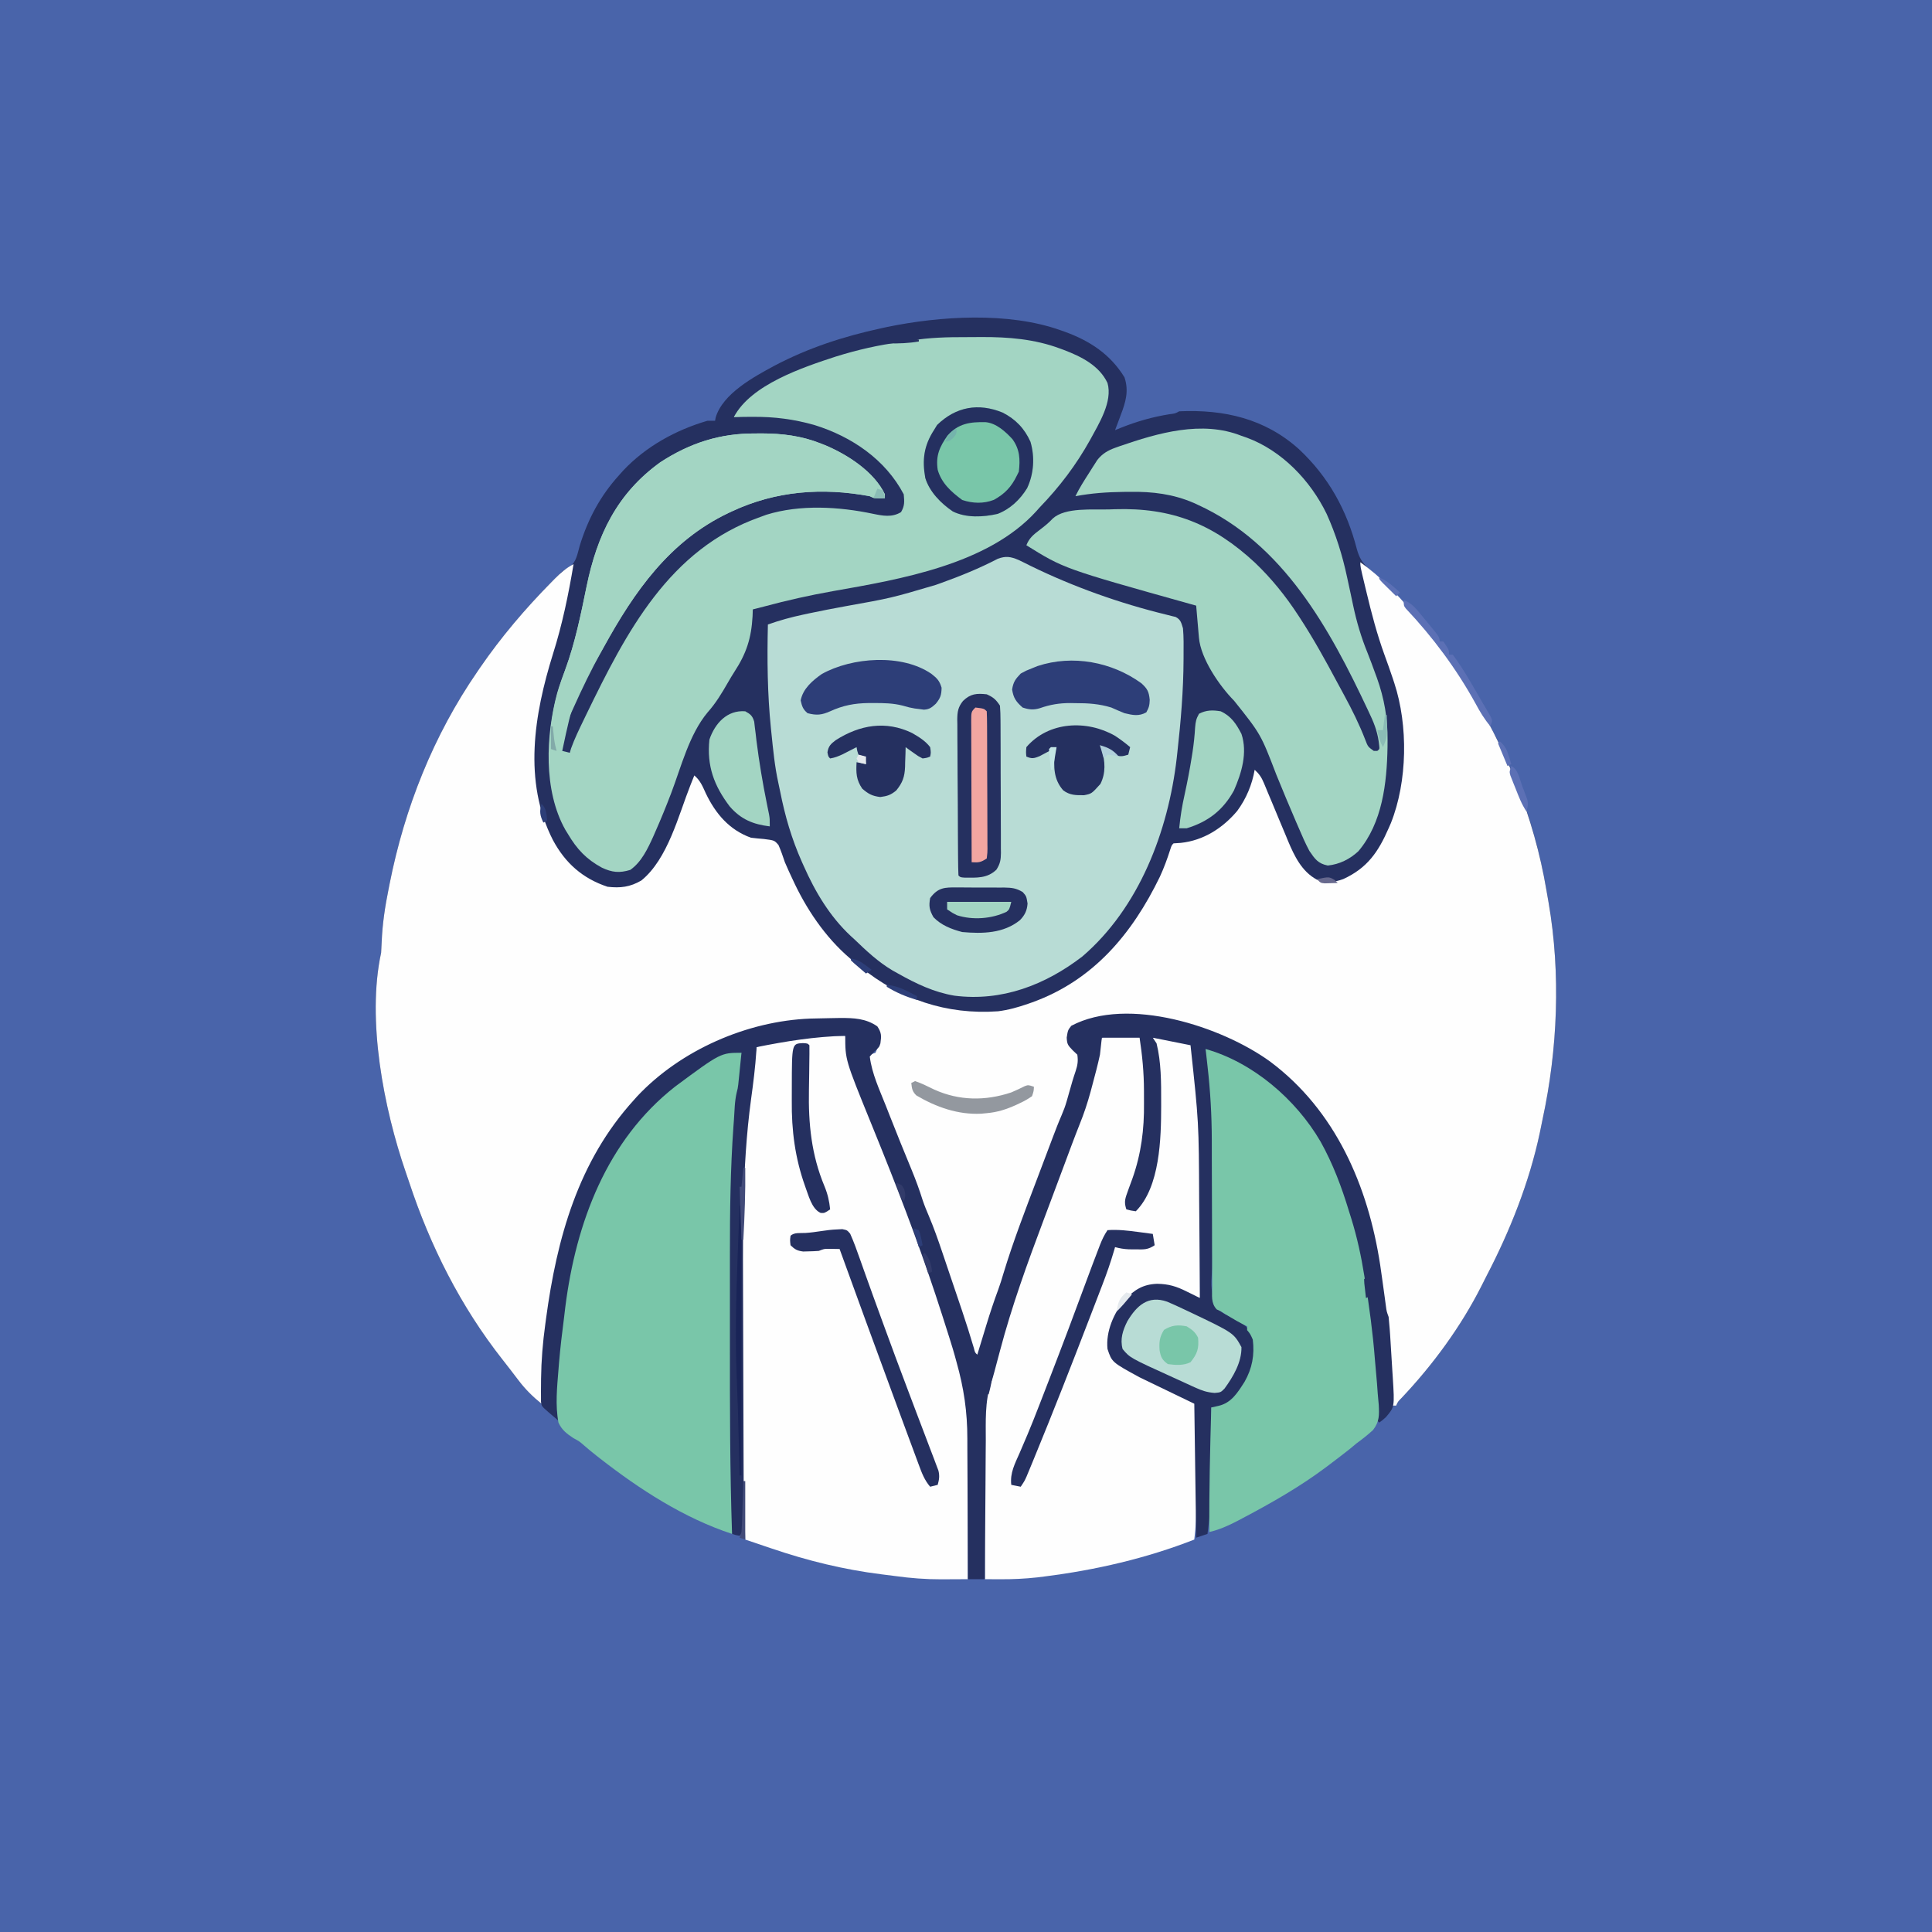 <svg version="1.1" xmlns="http://www.w3.org/2000/svg" width="1024" height="1024">
<rect width="100%" height="100%" fill="#808080" stroke="none"/>
<path d="M0 0 C337.92 0 675.84 0 1024 0 C1024 337.92 1024 675.84 1024 1024 C686.08 1024 348.16 1024 0 1024 C0 686.08 0 348.16 0 0 Z " fill="#4964AA" transform="translate(0,0)"/>
<path d="M0 0 C1.236 0.434 1.236 0.434 2.497 0.877 C15.701 5.715 26.49 12.751 34 25 C36.408 32.224 34.626 38.174 32 45 C31.714 45.775 31.428 46.549 31.133 47.348 C30.433 49.236 29.718 51.119 29 53 C29.969 52.602 30.939 52.203 31.938 51.793 C40.509 48.372 48.754 46 57.867 44.543 C60.893 44.173 60.893 44.173 63 43 C86.694 41.928 108.453 46.836 126.492 63.094 C142.188 77.796 151.845 95.366 157.176 116.109 C158.408 120.432 159.889 123.172 163.238 126.18 C163.887 126.771 164.536 127.363 165.204 127.973 C165.9 128.601 166.596 129.228 167.312 129.875 C179.393 141.005 190.15 152.861 200 166 C200.516 166.68 201.031 167.361 201.562 168.062 C209.433 178.489 216.413 189.196 222.705 200.644 C223.551 202.184 224.405 203.72 225.268 205.25 C241.174 233.493 252.281 264.944 257.648 296.915 C258.024 299.141 258.419 301.363 258.812 303.586 C265.273 340.978 263.587 381.241 255.604 418.194 C255.091 420.577 254.607 422.963 254.137 425.355 C248.582 451.602 238.332 477.382 225.974 501.118 C225.035 502.933 224.121 504.76 223.211 506.59 C212.293 528.205 197.417 548.458 180.793 566.031 C178.948 567.879 178.948 567.879 178 570 C177.34 570 176.68 570 176 570 C175.969 569.447 175.938 568.893 175.906 568.323 C175.578 562.481 175.234 556.639 174.883 550.798 C174.754 548.628 174.629 546.458 174.508 544.288 C173.866 532.842 173.062 521.675 170.716 510.443 C170.052 507.249 169.531 504.077 169.078 500.848 C163.236 459.64 148.604 417.127 114.463 390.942 C87.284 370.764 53.6 363.077 20 365 C14.324 365.86 9.294 367.011 5 371 C4.542 374.154 4.274 376.002 5 379 C5.846 379.784 6.691 380.567 7.562 381.375 C10 384 10 384 10.285 386.035 C9.854 392.51 7.643 398.386 5.352 404.41 C4.389 406.966 3.49 409.502 2.641 412.094 C0.606 418.258 -1.639 424.344 -3.875 430.438 C-4.109 431.077 -4.344 431.717 -4.585 432.376 C-8.54 443.164 -12.625 453.901 -16.75 464.625 C-20.309 473.882 -23.851 483.138 -27.125 492.5 C-27.384 493.239 -27.643 493.979 -27.909 494.741 C-29.491 499.337 -30.904 503.974 -32.286 508.634 C-33.242 511.803 -34.304 514.931 -35.375 518.062 C-37.563 524.497 -39.499 530.988 -41.3 537.541 C-42.784 542.784 -42.784 542.784 -45 545 C-47.369 538.871 -49.414 532.694 -51.211 526.375 C-53.874 517.181 -56.916 508.129 -60.029 499.079 C-60.937 496.438 -61.839 493.794 -62.74 491.15 C-67.316 477.767 -72.115 464.482 -77.438 451.375 C-81.217 441.984 -84.957 432.577 -88.682 423.164 C-89.343 421.494 -90.006 419.824 -90.669 418.155 C-92.804 412.779 -94.915 407.395 -97 402 C-97.406 400.957 -97.406 400.957 -97.819 399.893 C-98.565 397.962 -99.295 396.026 -100.02 394.086 C-100.429 393.001 -100.839 391.916 -101.261 390.798 C-102.006 387.978 -102.264 386.621 -101 384 C-100.01 383.67 -99.02 383.34 -98 383 C-95.829 378.441 -95.315 374.79 -97 370 C-103.847 364.813 -112.418 365.46 -120.562 365.625 C-121.919 365.643 -123.275 365.66 -124.631 365.677 C-163.715 366.301 -198.873 381.289 -226.329 409.24 C-239.458 423.071 -249.369 440.174 -256 458 C-256.273 458.728 -256.545 459.456 -256.826 460.206 C-264.777 481.753 -269.295 504.234 -272 527 C-272.146 528.173 -272.146 528.173 -272.296 529.37 C-273.929 542.549 -274.56 555.733 -275 569 C-279.729 565.195 -283.664 561.281 -287.312 556.438 C-288.012 555.526 -288.012 555.526 -288.726 554.595 C-289.688 553.342 -290.647 552.085 -291.604 550.827 C-292.913 549.114 -294.241 547.418 -295.578 545.727 C-317.8 517.533 -333.968 485.453 -345.186 451.443 C-345.763 449.71 -346.355 447.982 -346.955 446.256 C-358.595 412.453 -367.722 365.576 -360 330 C-359.891 328.128 -359.784 326.256 -359.71 324.382 C-359.325 314.713 -357.925 305.47 -356 296 C-355.83 295.136 -355.66 294.273 -355.484 293.383 C-347.51 253.169 -332.313 214.835 -309 181 C-308.551 180.342 -308.102 179.684 -307.64 179.006 C-296.436 162.689 -283.639 147.644 -269.75 133.562 C-269.159 132.958 -268.568 132.354 -267.959 131.732 C-263.453 127.217 -263.453 127.217 -260.281 125.695 C-256.506 122.89 -255.987 118.707 -254.75 114.312 C-250.412 100.212 -243.943 87.994 -234 77 C-233.276 76.183 -232.551 75.365 -231.805 74.523 C-219.754 61.677 -203.853 52.916 -187 48 C-185.68 48 -184.36 48 -183 48 C-182.838 47.138 -182.838 47.138 -182.672 46.258 C-178.909 33.612 -162.492 24.774 -151.602 18.875 C-133.526 9.358 -114.943 3.334 -95 -1 C-93.515 -1.324 -93.515 -1.324 -92 -1.655 C-63.699 -7.515 -27.565 -9.775 0 0 Z " fill="#253060" transform="translate(562,175)"/>
<path d="M0 0 C5.608 3.993 10.609 8.286 15.438 13.188 C16.092 13.848 16.747 14.509 17.421 15.19 C22.65 20.525 27.383 26.129 32 32 C33.024 33.238 34.052 34.474 35.082 35.707 C42.354 44.441 48.96 53.374 55 63 C55.37 63.585 55.741 64.171 56.123 64.774 C77.02 97.994 92.138 135.138 98.648 173.915 C99.024 176.141 99.419 178.363 99.812 180.586 C106.273 217.978 104.587 258.241 96.604 295.194 C96.091 297.577 95.607 299.963 95.137 302.355 C89.582 328.602 79.332 354.382 66.974 378.118 C66.035 379.933 65.121 381.76 64.211 383.59 C53.293 405.205 38.417 425.458 21.793 443.031 C19.948 444.879 19.948 444.879 19 447 C18.34 447 17.68 447 17 447 C16.969 446.447 16.938 445.893 16.906 445.323 C16.578 439.481 16.234 433.639 15.883 427.798 C15.754 425.628 15.629 423.458 15.508 421.288 C14.866 409.842 14.062 398.675 11.716 387.443 C11.052 384.249 10.531 381.077 10.078 377.848 C4.236 336.64 -10.396 294.127 -44.537 267.942 C-71.716 247.764 -105.4 240.077 -139 242 C-144.676 242.86 -149.706 244.011 -154 248 C-154.458 251.154 -154.726 253.002 -154 256 C-153.154 256.784 -152.309 257.567 -151.438 258.375 C-149 261 -149 261 -148.715 263.035 C-149.146 269.51 -151.357 275.386 -153.648 281.41 C-154.611 283.966 -155.51 286.502 -156.359 289.094 C-158.394 295.258 -160.639 301.344 -162.875 307.438 C-163.109 308.077 -163.344 308.717 -163.585 309.376 C-167.54 320.164 -171.625 330.901 -175.75 341.625 C-179.309 350.882 -182.851 360.138 -186.125 369.5 C-186.384 370.239 -186.643 370.979 -186.909 371.741 C-188.491 376.337 -189.904 380.974 -191.286 385.634 C-192.242 388.803 -193.304 391.931 -194.375 395.062 C-196.563 401.497 -198.499 407.988 -200.3 414.541 C-201.784 419.784 -201.784 419.784 -204 422 C-206.369 415.871 -208.414 409.694 -210.211 403.375 C-212.874 394.181 -215.916 385.129 -219.029 376.079 C-219.937 373.438 -220.839 370.794 -221.74 368.15 C-226.316 354.767 -231.115 341.482 -236.438 328.375 C-240.217 318.984 -243.957 309.577 -247.682 300.164 C-248.343 298.494 -249.006 296.824 -249.669 295.155 C-251.804 289.779 -253.915 284.395 -256 279 C-256.406 277.957 -256.406 277.957 -256.819 276.893 C-257.565 274.962 -258.295 273.026 -259.02 271.086 C-259.429 270.001 -259.839 268.916 -260.261 267.798 C-261.006 264.978 -261.264 263.621 -260 261 C-259.01 260.67 -258.02 260.34 -257 260 C-254.829 255.441 -254.315 251.79 -256 247 C-262.847 241.813 -271.418 242.46 -279.562 242.625 C-280.919 242.643 -282.275 242.66 -283.631 242.677 C-322.715 243.301 -357.873 258.289 -385.329 286.24 C-398.458 300.071 -408.369 317.174 -415 335 C-415.273 335.728 -415.545 336.456 -415.826 337.206 C-423.777 358.753 -428.295 381.234 -431 404 C-431.098 404.782 -431.195 405.564 -431.296 406.37 C-432.929 419.549 -433.56 432.733 -434 446 C-438.729 442.195 -442.664 438.281 -446.312 433.438 C-446.779 432.83 -447.246 432.222 -447.726 431.595 C-448.688 430.342 -449.647 429.085 -450.604 427.827 C-451.913 426.114 -453.241 424.418 -454.578 422.727 C-476.8 394.533 -492.968 362.453 -504.186 328.443 C-504.763 326.71 -505.355 324.982 -505.955 323.256 C-517.595 289.453 -526.722 242.576 -519 207 C-518.891 205.128 -518.784 203.256 -518.71 201.382 C-518.325 191.713 -516.925 182.47 -515 173 C-514.745 171.704 -514.745 171.704 -514.484 170.383 C-506.51 130.169 -491.313 91.835 -468 58 C-467.551 57.342 -467.102 56.684 -466.64 56.006 C-455.436 39.689 -442.639 24.644 -428.75 10.562 C-427.864 9.656 -427.864 9.656 -426.959 8.732 C-423.848 5.615 -420.942 3.067 -417 1 C-419.713 17.237 -422.966 32.976 -427.938 48.688 C-437.877 80.598 -443.84 116.136 -427.935 147.261 C-421.357 159.496 -412.23 167.59 -399 172 C-392.149 172.786 -387.045 172.156 -381.07 168.68 C-367.003 157.267 -361.419 134.15 -355 118 C-354.334 116.333 -353.667 114.666 -353 113 C-349.823 115.654 -348.567 118.839 -346.875 122.562 C-341.709 133.283 -334.485 141.855 -323 146 C-320.714 146.28 -318.421 146.509 -316.125 146.688 C-310.513 147.401 -310.513 147.401 -308.383 149.891 C-307.056 152.874 -306.049 155.908 -305 159 C-303.682 162.12 -302.258 165.187 -300.812 168.25 C-300.427 169.069 -300.042 169.887 -299.645 170.73 C-292.17 186.259 -281.573 201.251 -268 212 C-267.056 212.78 -266.113 213.56 -265.141 214.363 C-243.892 231.622 -219.37 239.949 -192 238 C-186.478 237.305 -181.25 235.838 -176 234 C-175.295 233.753 -174.59 233.507 -173.864 233.252 C-141.439 221.549 -120.877 196.859 -106.233 166.674 C-104.078 161.999 -102.331 157.253 -100.77 152.352 C-100 150 -100 150 -99 149 C-97.742 148.918 -96.484 148.835 -95.188 148.75 C-83.147 147.487 -72.921 140.936 -65.25 131.812 C-60.503 125.376 -57.351 117.878 -56 110 C-53.6 112.166 -52.336 114.075 -51.102 117.053 C-50.762 117.865 -50.421 118.676 -50.07 119.513 C-49.53 120.825 -49.53 120.825 -48.98 122.164 C-48.197 124.027 -47.414 125.891 -46.631 127.754 C-45.41 130.682 -44.193 133.611 -42.978 136.542 C-41.799 139.377 -40.609 142.208 -39.418 145.039 C-38.888 146.333 -38.888 146.333 -38.347 147.654 C-34.961 155.684 -31.067 163.884 -23.121 168.18 C-18.045 170.143 -14.122 169.771 -9.043 167.926 C3.767 162.044 9.533 153.51 15 141 C15.402 140.081 15.804 139.162 16.219 138.215 C24.985 116.201 25.429 86.512 18 64 C17.732 63.186 17.464 62.373 17.188 61.535 C15.781 57.336 14.314 53.166 12.781 49.012 C8.844 38.139 5.919 27.055 3.25 15.812 C2.931 14.491 2.612 13.17 2.293 11.85 C0 2.276 0 2.276 0 0 Z " fill="#FEFEFE" transform="translate(721,298)"/>
<path d="M0 0 C2.16 1.015 4.288 2.084 6.418 3.161 C29.079 14.243 53.65 22.983 78.184 28.958 C79.086 29.19 79.989 29.422 80.918 29.661 C81.697 29.845 82.475 30.03 83.278 30.219 C86.027 31.679 86.236 33.294 87.168 36.223 C87.605 40.939 87.505 45.677 87.481 50.411 C87.479 51.456 87.479 51.456 87.477 52.522 C87.423 69.18 86.027 85.68 84.168 102.223 C84.061 103.191 83.955 104.158 83.844 105.155 C79.339 143.834 63.954 184.298 33.86 210.153 C14.166 225.302 -8.907 234.168 -33.987 230.947 C-44.824 229.132 -54.33 224.58 -63.832 219.223 C-64.831 218.667 -65.83 218.11 -66.859 217.536 C-74.406 213.032 -80.543 207.291 -86.832 201.223 C-87.895 200.255 -87.895 200.255 -88.98 199.266 C-100.035 188.911 -107.751 175.958 -113.832 162.223 C-114.344 161.085 -114.344 161.085 -114.867 159.923 C-120.245 147.815 -123.774 135.706 -126.335 122.717 C-126.649 121.141 -126.979 119.567 -127.332 117.999 C-129.223 109.383 -130.059 100.612 -130.957 91.848 C-131.046 90.984 -131.136 90.12 -131.229 89.23 C-133.095 70.874 -133.27 52.654 -132.832 34.223 C-126.651 32.03 -120.494 30.334 -114.082 28.973 C-113.123 28.766 -112.164 28.558 -111.176 28.344 C-104.737 26.976 -98.28 25.737 -91.804 24.555 C-67.491 20.206 -67.491 20.206 -43.832 13.223 C-42.972 12.918 -42.113 12.612 -41.228 12.298 C-30.831 8.561 -20.767 4.474 -10.961 -0.624 C-6.708 -2.19 -4.139 -1.755 0 0 Z " fill="#B8DCD5" transform="translate(539.832,296.777)"/>
<path d="M0 0 C2.731 0.003 5.462 -0.02 8.193 -0.046 C22.391 -0.098 36.392 1.039 49.808 6.066 C50.506 6.322 51.204 6.578 51.923 6.842 C61.039 10.332 70.598 15.071 74.933 24.316 C77.759 34.197 70.34 45.914 65.75 54.414 C58.282 67.817 49.563 79.295 38.933 90.316 C38.046 91.315 38.046 91.315 37.14 92.335 C11.426 120.561 -34.932 128.348 -70.576 134.629 C-82.842 136.796 -94.898 139.515 -106.933 142.747 C-108.973 143.291 -111.017 143.809 -113.067 144.316 C-113.107 145.502 -113.147 146.688 -113.188 147.909 C-113.84 159.586 -116.446 167.644 -122.824 177.385 C-124.072 179.323 -125.234 181.292 -126.379 183.292 C-129.6 188.892 -132.741 194.109 -137.067 198.941 C-146.783 210.654 -150.994 227.669 -156.327 241.692 C-158.995 248.663 -161.785 255.557 -164.817 262.378 C-165.327 263.545 -165.327 263.545 -165.848 264.736 C-168.787 271.219 -172.084 278.221 -178.004 282.378 C-183.773 284.144 -187.661 283.73 -193.067 281.191 C-201.319 276.714 -206.318 271.376 -211.067 263.316 C-211.51 262.6 -211.954 261.885 -212.41 261.148 C-224.172 240.315 -222.767 210.868 -216.713 188.493 C-215.487 184.361 -214.013 180.327 -212.492 176.296 C-207.25 162.08 -204.182 146.939 -201.156 132.121 C-195.595 105.054 -185.103 82.89 -162.067 66.316 C-146.437 56.129 -130.417 50.941 -111.754 51.066 C-110.608 51.058 -109.461 51.05 -108.28 51.042 C-97.465 51.067 -87.284 52.318 -77.192 56.316 C-76.431 56.615 -75.67 56.915 -74.885 57.224 C-62.979 62.174 -48.711 71.321 -43.067 83.316 C-43.067 83.976 -43.067 84.636 -43.067 85.316 C-48.817 85.441 -48.817 85.441 -51.067 84.316 C-76.197 79.599 -100.864 81.482 -124.067 92.316 C-124.686 92.604 -125.306 92.893 -125.945 93.19 C-157.187 108.071 -175.868 134.854 -192.067 164.316 C-192.504 165.103 -192.941 165.891 -193.391 166.702 C-208.193 191.725 -208.193 191.725 -214.067 219.316 C-212.747 219.646 -211.427 219.976 -210.067 220.316 C-209.845 219.556 -209.623 218.797 -209.395 218.015 C-207.551 212.879 -205.19 208.038 -202.817 203.128 C-202.29 202.038 -201.764 200.947 -201.221 199.823 C-180.186 156.529 -157.465 112.315 -109.067 95.316 C-107.994 94.923 -106.922 94.529 -105.817 94.124 C-88.02 88.62 -67.43 89.829 -49.379 93.632 C-44.124 94.717 -39.285 95.668 -34.504 92.753 C-32.511 89.373 -32.71 87.207 -33.067 83.316 C-42.765 64.842 -60.642 52.753 -80.209 46.647 C-91.21 43.493 -101.666 42.151 -113.067 42.253 C-114.032 42.258 -114.998 42.262 -115.992 42.267 C-118.351 42.279 -120.709 42.295 -123.067 42.316 C-114.124 25.152 -86.373 15.946 -69.043 10.292 C-57.677 6.763 -46.347 4.107 -34.535 2.648 C-32.729 2.405 -30.928 2.119 -29.131 1.81 C-19.398 0.201 -9.848 -0.024 0 0 Z " fill="#A3D5C3" transform="translate(512.067,178.684)"/>
<path d="M0 0 C0.173 0.986 0.345 1.972 0.523 2.988 C4.754 25.178 14.368 46.007 22.78 66.866 C30.26 85.43 37.228 104.167 44 123 C44.401 124.115 44.802 125.229 45.215 126.377 C46.192 129.103 47.162 131.832 48.125 134.562 C48.372 135.262 48.619 135.962 48.873 136.683 C52.763 147.894 55.981 159.311 59.125 170.75 C59.472 171.999 59.819 173.248 60.176 174.535 C60.512 175.756 60.849 176.977 61.195 178.234 C61.495 179.319 61.794 180.405 62.102 181.522 C62.547 183.244 62.547 183.244 63 185 C63.171 185.65 63.341 186.3 63.517 186.969 C64.896 192.606 65.276 197.862 65.227 203.651 C65.227 204.569 65.228 205.487 65.228 206.433 C65.227 209.436 65.211 212.439 65.195 215.441 C65.192 217.536 65.189 219.631 65.187 221.725 C65.179 227.215 65.16 232.704 65.137 238.193 C65.117 243.804 65.108 249.415 65.098 255.025 C65.076 266.017 65.042 277.008 65 288 C61.357 288.024 57.714 288.038 54.07 288.051 C53.05 288.058 52.029 288.064 50.978 288.071 C42.633 288.093 34.534 287.464 26.276 286.312 C23.898 285.986 21.516 285.697 19.133 285.41 C-0.753 282.922 -19.9 278.233 -38.848 271.785 C-40.231 271.319 -41.615 270.852 -42.998 270.387 C-46.334 269.263 -49.668 268.133 -53 267 C-59.674 78.182 -59.674 78.182 -47 6 C-41.095 3.872 -35.327 2.278 -29.125 1.312 C-27.921 1.121 -27.921 1.121 -26.692 0.927 C-17.8 -0.36 -8.961 -0.271 0 0 Z " fill="#FEFEFE" transform="translate(448,549)"/>
<path d="M0 0 C0.801 -0.001 1.602 -0.003 2.428 -0.004 C3.265 -0 4.102 0.004 4.965 0.008 C5.806 0.004 6.647 0 7.514 -0.004 C13.776 0.006 13.776 0.006 14.902 1.133 C16.911 11.812 17.307 22.485 17.277 33.32 C17.277 34.085 17.276 34.85 17.276 35.637 C17.221 52.301 14.923 67.206 8.746 82.758 C6.882 87.408 6.882 87.408 7.902 92.133 C10.316 92.071 10.316 92.071 12.902 91.133 C23.703 75.502 24.364 53.254 24.34 35.008 C24.34 34.218 24.34 33.428 24.341 32.614 C24.309 22.086 24.263 11.215 20.902 1.133 C39.757 2.987 39.757 2.987 41.902 5.133 C42.19 6.89 42.418 8.657 42.621 10.426 C42.749 11.532 42.876 12.639 43.008 13.779 C43.138 14.948 43.268 16.116 43.402 17.32 C43.533 18.439 43.663 19.557 43.797 20.709 C44.192 24.183 44.574 27.652 44.902 31.133 C44.989 32.052 45.077 32.971 45.166 33.919 C46.092 44.965 46.029 55.985 46 67.062 C45.998 69.15 45.997 71.237 45.996 73.325 C45.992 78.773 45.982 84.221 45.971 89.669 C45.961 95.247 45.956 100.825 45.951 106.402 C45.941 117.313 45.923 128.223 45.902 139.133 C42.365 137.983 39.165 136.784 35.902 135.008 C29.284 132.04 21.256 131.534 14.402 134.051 C5.7 139.144 1.061 147.794 -1.723 157.258 C-2.867 162.98 -2.254 167.235 0.902 172.133 C4.533 175.374 8.318 177.516 12.672 179.664 C13.312 179.982 13.952 180.3 14.611 180.627 C16.643 181.635 18.679 182.634 20.715 183.633 C22.07 184.303 23.425 184.973 24.779 185.645 C27.291 186.888 29.805 188.128 32.32 189.365 C36.188 191.274 40.046 193.201 43.902 195.133 C43.926 203.044 43.943 210.955 43.954 218.866 C43.959 222.54 43.966 226.215 43.978 229.889 C43.989 233.442 43.995 236.996 43.997 240.549 C44 242.548 44.008 244.548 44.016 246.547 C44.016 253.475 43.785 260.258 42.902 267.133 C17.513 277.077 -9.437 283.301 -36.473 286.695 C-38.321 286.93 -38.321 286.93 -40.207 287.169 C-46.845 287.916 -53.381 288.209 -60.053 288.168 C-60.831 288.165 -61.609 288.163 -62.411 288.16 C-64.306 288.154 -66.202 288.144 -68.098 288.133 C-68.238 276.161 -68.344 264.189 -68.409 252.217 C-68.44 246.655 -68.482 241.093 -68.55 235.532 C-69.117 188.465 -69.117 188.465 -62.098 169.133 C-61.625 167.689 -61.158 166.244 -60.698 164.796 C-59.925 162.403 -59.123 160.019 -58.293 157.645 C-57.265 154.624 -56.347 151.596 -55.48 148.526 C-49.175 126.204 -40.839 104.472 -32.52 82.841 C-31.035 78.97 -29.564 75.093 -28.098 71.215 C-27.727 70.234 -27.727 70.234 -27.349 69.234 C-26.166 66.106 -24.983 62.977 -23.801 59.848 C-21.883 54.783 -19.947 49.732 -17.906 44.715 C-12.798 32.024 -9.696 18.097 -6.973 4.695 C-6.54 2.932 -6.54 2.932 -6.098 1.133 C-3.819 -0.007 -2.53 0.004 0 0 Z " fill="#FEFEFE" transform="translate(590.098,548.867)"/>
<path d="M0 0 C34.644 25.862 51.942 65.865 58.345 107.81 C58.511 108.969 58.676 110.128 58.846 111.322 C59.118 113.221 59.118 113.221 59.396 115.157 C59.757 117.721 60.112 120.285 60.462 122.851 C60.623 124.032 60.785 125.214 60.951 126.432 C61.166 128.034 61.166 128.034 61.385 129.669 C61.759 132.447 61.759 132.447 62.818 135.357 C63.037 137.343 63.208 139.334 63.354 141.326 C63.441 142.529 63.529 143.731 63.619 144.97 C64.054 151.431 64.446 157.893 64.818 164.357 C64.919 165.89 64.919 165.89 65.021 167.454 C65.993 183.087 65.993 183.087 61.318 188.545 C59.35 190.275 59.35 190.275 57.818 191.357 C55.223 188.762 55.555 187.671 55.51 184.057 C55.487 182.95 55.464 181.843 55.441 180.703 C55.421 179.496 55.401 178.289 55.381 177.045 C54.456 143.391 50.923 107.367 39.818 75.357 C39.517 74.481 39.215 73.605 38.904 72.702 C27.475 40.033 9.037 14.403 -22.626 -0.994 C-23.882 -1.595 -25.138 -2.194 -26.396 -2.79 C-29.009 -4.038 -31.595 -5.339 -34.182 -6.643 C-34.05 -6.103 -33.919 -5.564 -33.784 -5.008 C-29.941 11.408 -29.945 28.194 -30.182 44.964 C-30.256 50.806 -30.265 56.649 -30.285 62.492 C-30.315 69.869 -30.364 77.244 -30.48 84.619 C-30.573 90.642 -30.602 96.662 -30.589 102.685 C-30.596 104.964 -30.626 107.244 -30.68 109.523 C-31.496 120.791 -31.496 120.791 -27.918 131.035 C-25.274 133.35 -22.72 134.574 -19.464 135.936 C-14.312 138.167 -10.329 142.159 -8.182 147.357 C-6.67 157.159 -9.754 166.186 -15.154 174.334 C-21.006 181.925 -21.006 181.925 -25.182 183.357 C-27.181 183.387 -29.182 183.389 -31.182 183.357 C-31.174 185.026 -31.174 185.026 -31.166 186.728 C-31.147 190.953 -31.136 195.178 -31.127 199.404 C-31.122 201.214 -31.115 203.024 -31.106 204.834 C-31.061 214.463 -31.125 224.064 -31.623 233.682 C-31.662 234.439 -31.701 235.196 -31.741 235.976 C-32.02 240.805 -32.537 245.564 -33.182 250.357 C-35.162 251.017 -37.142 251.677 -39.182 252.357 C-39.512 228.927 -39.842 205.497 -40.182 181.357 C-54.537 174.427 -54.537 174.427 -69.182 167.357 C-83.848 159.357 -83.848 159.357 -86.182 152.357 C-87.146 143.096 -82.899 133.535 -77.182 126.357 C-71.902 121.019 -67.53 118.069 -59.869 117.795 C-53.785 117.885 -49.601 119.163 -44.201 121.893 C-43.18 122.39 -43.18 122.39 -42.138 122.897 C-40.48 123.705 -38.83 124.53 -37.182 125.357 C-37.267 113.55 -37.362 101.743 -37.469 89.936 C-37.519 84.451 -37.565 78.965 -37.604 73.48 C-37.775 32.277 -37.775 32.277 -42.182 -8.643 C-48.782 -9.963 -55.382 -11.283 -62.182 -12.643 C-61.522 -11.653 -60.862 -10.663 -60.182 -9.643 C-57.7 0.437 -57.741 10.915 -57.744 21.232 C-57.743 22.044 -57.742 22.855 -57.741 23.69 C-57.773 40.575 -58.305 66.48 -71.182 79.357 C-73.807 78.982 -73.807 78.982 -76.182 78.357 C-77.307 75.03 -77.06 73.205 -75.854 69.936 C-75.548 69.073 -75.243 68.211 -74.928 67.322 C-74.281 65.559 -73.632 63.796 -72.982 62.033 C-68.307 48.821 -66.688 35.954 -66.845 22.021 C-66.869 19.792 -66.866 17.565 -66.859 15.336 C-66.879 5.833 -67.744 -3.246 -69.182 -12.643 C-75.782 -12.643 -82.382 -12.643 -89.182 -12.643 C-89.512 -9.673 -89.842 -6.703 -90.182 -3.643 C-91.333 1.737 -92.757 7.045 -94.182 12.357 C-94.682 14.235 -94.682 14.235 -95.193 16.15 C-96.809 22.007 -98.646 27.601 -100.932 33.224 C-103.781 40.367 -106.426 47.592 -109.119 54.795 C-109.446 55.669 -109.773 56.542 -110.11 57.442 C-111.805 61.975 -113.5 66.507 -115.193 71.041 C-116.76 75.233 -118.333 79.424 -119.907 83.613 C-128.545 106.604 -136.918 129.586 -143.182 153.357 C-143.543 154.709 -143.905 156.061 -144.268 157.412 C-144.912 159.819 -145.553 162.226 -146.189 164.635 C-146.703 166.561 -147.23 168.488 -147.917 170.359 C-151.274 180.349 -150.662 190.804 -150.693 201.213 C-150.71 203.327 -150.728 205.441 -150.748 207.555 C-150.795 213.087 -150.825 218.619 -150.851 224.151 C-150.881 229.809 -150.928 235.467 -150.973 241.125 C-151.058 252.202 -151.126 263.28 -151.182 274.357 C-154.152 274.357 -157.122 274.357 -160.182 274.357 C-160.183 273.226 -160.184 272.095 -160.186 270.93 C-160.203 260.179 -160.246 249.428 -160.314 238.677 C-160.348 233.152 -160.373 227.628 -160.377 222.103 C-160.382 216.753 -160.41 211.404 -160.455 206.055 C-160.468 204.032 -160.472 202.009 -160.468 199.986 C-160.443 185.776 -162.318 173.03 -166.182 159.357 C-166.634 157.699 -166.634 157.699 -167.095 156.007 C-167.767 153.586 -168.491 151.191 -169.244 148.795 C-169.531 147.872 -169.818 146.949 -170.114 145.997 C-171.123 142.78 -172.151 139.568 -173.182 136.357 C-173.38 135.736 -173.578 135.114 -173.783 134.474 C-183.184 105.009 -194.025 76.132 -205.549 47.436 C-205.907 46.543 -206.266 45.65 -206.635 44.73 C-208.339 40.491 -210.051 36.256 -211.778 32.026 C-225.182 -0.944 -225.182 -0.944 -225.182 -13.643 C-241.185 -13.269 -256.512 -10.791 -272.182 -7.643 C-272.219 -6.971 -272.256 -6.299 -272.295 -5.607 C-272.856 2.912 -273.908 11.326 -275.077 19.781 C-280.18 57.238 -279.371 95.725 -279.307 133.467 C-279.305 134.734 -279.305 134.734 -279.303 136.027 C-279.282 148.167 -279.24 160.306 -279.192 172.445 C-279.144 184.852 -279.098 197.258 -279.075 209.665 C-279.065 214.614 -279.045 219.563 -279.018 224.511 C-279.003 227.55 -278.996 230.588 -278.992 233.627 C-278.988 235.035 -278.981 236.444 -278.97 237.853 C-278.956 239.767 -278.955 241.681 -278.955 243.596 C-278.95 244.667 -278.946 245.738 -278.941 246.841 C-279.182 249.357 -279.182 249.357 -281.182 251.357 C-283.307 250.982 -283.307 250.982 -285.182 250.357 C-286.034 242.128 -286.473 233.921 -286.736 225.653 C-286.778 224.349 -286.82 223.045 -286.863 221.701 C-287.291 207.717 -287.329 193.732 -287.316 179.742 C-287.313 176.096 -287.316 172.449 -287.317 168.802 C-287.319 162.692 -287.317 156.582 -287.312 150.472 C-287.307 143.492 -287.308 136.512 -287.314 129.532 C-287.318 123.443 -287.319 117.355 -287.316 111.266 C-287.315 107.671 -287.315 104.077 -287.318 100.482 C-287.337 77.61 -286.976 54.74 -285.307 31.92 C-285.224 30.776 -285.142 29.632 -285.057 28.453 C-283.201 4.416 -283.201 4.416 -280.182 -4.643 C-308.43 7.968 -330.878 23.558 -347.182 50.357 C-347.548 50.955 -347.915 51.552 -348.293 52.167 C-366.562 82.498 -371.077 118.882 -375.182 153.357 C-375.287 154.239 -375.392 155.121 -375.501 156.03 C-376.286 163.164 -376.51 170.312 -376.744 177.482 C-376.787 178.725 -376.831 179.968 -376.875 181.248 C-376.98 184.284 -377.082 187.321 -377.182 190.357 C-378.308 189.4 -379.432 188.442 -380.557 187.482 C-381.183 186.949 -381.81 186.415 -382.455 185.865 C-386.147 182.641 -386.147 182.641 -386.44 180.229 C-386.443 179.355 -386.445 178.481 -386.447 177.58 C-386.451 176.602 -386.456 175.624 -386.46 174.616 C-386.451 173.561 -386.441 172.506 -386.432 171.42 C-386.425 170.332 -386.418 169.244 -386.411 168.123 C-386.289 158.423 -385.509 148.959 -384.182 139.357 C-383.988 137.9 -383.988 137.9 -383.791 136.414 C-378.033 93.626 -366.752 52.87 -337.182 20.357 C-336.313 19.383 -336.313 19.383 -335.428 18.389 C-312.321 -6.166 -277.141 -21.494 -243.717 -22.775 C-240.401 -22.876 -237.088 -22.949 -233.771 -22.991 C-231.79 -23.017 -229.808 -23.057 -227.826 -23.097 C-220.658 -23.109 -214.231 -22.871 -208.182 -18.643 C-205.915 -15.242 -205.987 -13.583 -206.549 -9.615 C-207.182 -7.643 -207.182 -7.643 -209.869 -5.205 C-210.632 -4.359 -211.395 -3.514 -212.182 -2.643 C-211.049 6.477 -206.982 15.052 -203.619 23.545 C-202.984 25.163 -202.35 26.782 -201.715 28.4 C-197.891 38.138 -193.971 47.833 -189.962 57.496 C-187.786 62.77 -185.843 68.064 -184.141 73.513 C-183.171 76.389 -182.041 79.137 -180.84 81.924 C-178.248 88.087 -176.027 94.331 -173.896 100.666 C-173.322 102.359 -173.322 102.359 -172.736 104.086 C-171.933 106.454 -171.133 108.823 -170.334 111.193 C-169.123 114.784 -167.906 118.372 -166.688 121.961 C-165.903 124.279 -165.118 126.598 -164.334 128.916 C-163.977 129.971 -163.619 131.025 -163.251 132.112 C-161.047 138.658 -158.978 145.233 -157.008 151.853 C-156.419 154.27 -156.419 154.27 -155.182 155.357 C-154.96 154.627 -154.739 153.897 -154.511 153.145 C-153.487 149.778 -152.46 146.411 -151.432 143.045 C-150.91 141.323 -150.91 141.323 -150.377 139.566 C-148.43 133.204 -146.349 126.93 -144.035 120.692 C-143.038 117.963 -142.182 115.209 -141.369 112.42 C-136.154 95.206 -129.64 78.401 -123.273 61.589 C-121.917 58.006 -120.565 54.421 -119.213 50.836 C-118.343 48.534 -117.474 46.233 -116.604 43.932 C-116.203 42.871 -115.803 41.811 -115.391 40.718 C-113.823 36.58 -112.254 32.454 -110.488 28.396 C-109.451 25.984 -108.58 23.684 -107.865 21.166 C-107.658 20.449 -107.451 19.731 -107.238 18.992 C-107.034 18.267 -106.83 17.542 -106.619 16.795 C-106.202 15.335 -105.784 13.875 -105.365 12.416 C-105.068 11.379 -105.068 11.379 -104.765 10.322 C-104.237 8.542 -103.65 6.78 -103.057 5.021 C-102.013 1.843 -101.687 -0.32 -102.182 -3.643 C-103.007 -4.426 -103.832 -5.21 -104.682 -6.018 C-107.265 -8.73 -107.612 -9.198 -107.807 -12.705 C-107.182 -16.643 -107.182 -16.643 -105.369 -18.955 C-75.373 -34.835 -25.566 -18.562 0 0 Z " fill="#253060" transform="translate(673.182,562.643)"/>
<path d="M0 0 C0.955 0.329 1.91 0.657 2.895 0.996 C21.464 7.885 36.584 23.711 45.15 41.372 C50.055 52.261 53.52 63.327 56 75 C56.634 77.94 57.269 80.88 57.906 83.819 C58.331 85.797 58.75 87.776 59.163 89.757 C61.009 98.495 63.45 106.783 66.828 115.047 C68.309 118.778 69.701 122.536 71.062 126.312 C71.43 127.306 71.43 127.306 71.806 128.321 C75.7 139.228 77.541 149.797 77.438 161.375 C77.426 163.186 77.426 163.186 77.415 165.034 C77.073 184.019 74.713 205.09 61.98 220.156 C57.451 224.373 51.943 227.122 45.75 227.75 C40.558 226.712 38.914 224.278 36 220 C33.889 216.056 32.127 211.989 30.375 207.875 C29.864 206.702 29.352 205.528 28.825 204.319 C25.276 196.152 21.891 187.917 18.515 179.677 C10.253 158.137 10.253 158.137 -3.906 140.406 C-11.641 132.57 -21.575 118.132 -22.535 106.992 C-22.622 106.006 -22.709 105.02 -22.799 104.004 C-22.886 102.971 -22.973 101.939 -23.062 100.875 C-23.153 99.835 -23.244 98.794 -23.338 97.723 C-23.562 95.149 -23.783 92.575 -24 90 C-25.402 89.608 -25.402 89.608 -26.832 89.209 C-94.124 70.373 -94.124 70.373 -114 58 C-112.498 54.218 -110.332 52.436 -107.125 50 C-104.555 48.036 -102.194 46.212 -100.008 43.824 C-93.34 37.766 -78.728 39.292 -70 39 C-69.037 38.966 -68.075 38.932 -67.083 38.897 C-36.874 37.971 -14.977 46.69 7.203 67.272 C15.897 75.574 23.441 84.933 30 95 C30.354 95.539 30.707 96.077 31.071 96.632 C38.191 107.54 44.45 118.881 50.588 130.364 C51.887 132.789 53.199 135.206 54.516 137.621 C58.665 145.284 62.478 152.948 65.618 161.089 C67.034 164.787 67.034 164.787 70.137 167 C70.752 167 71.366 167 72 167 C73.205 166.029 73.205 166.029 73.011 164.25 C72.439 158.238 70.828 153.434 68.25 148 C67.857 147.151 67.463 146.302 67.058 145.428 C46.714 102.125 22.166 57.178 -23.25 36.5 C-23.933 36.186 -24.617 35.872 -25.321 35.548 C-36.212 30.856 -47.102 29.512 -58.875 29.688 C-60.702 29.7 -60.702 29.7 -62.565 29.713 C-71.175 29.828 -79.537 30.388 -88 32 C-85.869 27.594 -83.264 23.552 -80.625 19.438 C-80.143 18.67 -79.661 17.902 -79.164 17.111 C-78.69 16.372 -78.215 15.633 -77.727 14.871 C-77.299 14.2 -76.872 13.529 -76.432 12.838 C-73.822 9.488 -70.818 7.734 -66.867 6.316 C-66.071 6.03 -65.274 5.744 -64.454 5.449 C-44.214 -1.512 -20.933 -8.326 0 0 Z " fill="#A3D5C3" transform="translate(658,231)"/>
<path d="M0 0 C-0.308 3.084 -0.622 6.167 -0.938 9.25 C-1.025 10.123 -1.112 10.995 -1.201 11.895 C-1.288 12.739 -1.375 13.583 -1.465 14.453 C-1.543 15.228 -1.622 16.003 -1.703 16.802 C-2 19 -2 19 -2.502 20.936 C-3.648 25.687 -3.66 30.701 -4 35.562 C-4.082 36.654 -4.165 37.745 -4.25 38.869 C-5.862 61.502 -6.156 84.168 -6.134 106.85 C-6.132 110.461 -6.134 114.071 -6.136 117.682 C-6.138 123.752 -6.135 129.821 -6.13 135.89 C-6.126 142.022 -6.126 148.153 -6.13 154.285 C-6.156 187.867 -6.129 221.432 -5 255 C-30.484 246.626 -53.988 231.391 -75 215 C-75.563 214.562 -76.126 214.123 -76.706 213.672 C-79.019 211.856 -81.277 210.007 -83.488 208.066 C-85.991 205.891 -85.991 205.891 -89.105 204.215 C-92.637 201.892 -95.263 199.87 -97 196 C-98.751 186.82 -97.74 177.246 -97 168 C-96.903 166.776 -96.806 165.553 -96.706 164.292 C-96.012 156.165 -95.051 148.087 -94 140 C-93.793 138.26 -93.586 136.521 -93.379 134.781 C-87.731 90.146 -71.454 46.354 -35.16 17.902 C-10.997 0 -10.997 0 0 0 Z " fill="#79C6A9" transform="translate(393,558)"/>
<path d="M0 0 C25.07 7.037 47.916 26.731 60.908 49.043 C67.482 60.82 72.093 73.122 76 86 C76.389 87.235 76.777 88.469 77.178 89.741 C80.301 99.82 82.479 109.835 84.125 120.25 C84.25 121.023 84.375 121.797 84.504 122.594 C86.739 136.449 88.621 150.311 89.707 164.31 C89.913 166.909 90.14 169.501 90.391 172.097 C90.728 175.61 90.999 179.123 91.229 182.644 C91.37 184.624 91.567 186.6 91.765 188.575 C92.053 193.996 92.144 197.509 88.76 201.918 C85.958 204.499 83.086 206.77 80 209 C78.78 210.004 77.564 211.013 76.355 212.031 C75.304 212.86 74.248 213.683 73.188 214.5 C72.601 214.954 72.015 215.409 71.411 215.877 C69.614 217.261 67.809 218.633 66 220 C65.45 220.417 64.9 220.835 64.333 221.265 C50.341 231.805 35.163 240.468 19.688 248.625 C18.727 249.134 17.767 249.643 16.778 250.167 C11.907 252.693 7.348 254.746 2 256 C1.801 233.986 2.38 212.003 3 190 C4.266 189.713 5.532 189.425 6.836 189.129 C13.707 187.568 17.016 182.043 20.641 176.383 C24.692 169.282 26.01 162.143 25 154 C23.668 151.02 23.668 151.02 22 149 C22 148.34 22 147.68 22 147 C21.165 146.596 21.165 146.596 20.312 146.184 C17.811 144.903 15.411 143.507 13 142.062 C12.154 141.558 11.309 141.054 10.438 140.535 C9.633 140.029 8.829 139.522 8 139 C6.95 138.511 6.95 138.511 5.88 138.013 C2.736 134.647 3.448 130.694 3.486 126.262 C3.479 125.262 3.472 124.261 3.464 123.23 C3.445 119.906 3.453 116.582 3.461 113.258 C3.451 110.936 3.439 108.614 3.425 106.292 C3.393 100.155 3.382 94.018 3.378 87.88 C3.37 78.123 3.334 68.365 3.286 58.607 C3.274 55.226 3.274 51.845 3.276 48.464 C3.252 35.195 2.518 22.18 1 9 C0.811 7.302 0.622 5.605 0.435 3.907 C0.291 2.618 0.148 1.328 0 0 Z " fill="#79C6A9" transform="translate(639,556)"/>
<path d="M0 0 C1.147 -0.008 2.293 -0.015 3.475 -0.023 C14.289 0.001 24.471 1.252 34.562 5.25 C35.324 5.55 36.085 5.85 36.869 6.158 C48.775 11.108 63.043 20.255 68.688 32.25 C68.688 32.91 68.688 33.57 68.688 34.25 C62.938 34.375 62.938 34.375 60.688 33.25 C35.557 28.534 10.89 30.416 -12.312 41.25 C-12.932 41.539 -13.552 41.827 -14.19 42.125 C-45.433 57.006 -64.114 83.788 -80.312 113.25 C-80.749 114.037 -81.186 114.825 -81.637 115.636 C-86.989 125.321 -91.79 135.214 -96.312 145.312 C-96.782 146.347 -97.251 147.382 -97.735 148.448 C-100.457 154.648 -102.32 160.546 -103.312 167.25 C-105.25 167.812 -105.25 167.812 -107.312 168.25 C-108.971 166.591 -108.564 164.73 -108.625 162.438 C-108.488 149.629 -105.241 137.147 -100.738 125.234 C-95.504 111.013 -92.429 95.877 -89.402 81.055 C-83.841 53.989 -73.349 31.824 -50.312 15.25 C-34.683 5.063 -18.663 -0.125 0 0 Z " fill="#A3D5C3" transform="translate(400.312,229.75)"/>
<path d="M0 0 C6.849 3.502 11.57 8.415 14.727 15.445 C17.125 23.569 16.557 32.395 12.961 40.066 C9.227 46.125 4.016 51.097 -2.676 53.688 C-10.221 55.413 -19.361 55.911 -26.426 52.379 C-32.694 48.128 -38.782 41.996 -41.02 34.605 C-42.729 24.974 -41.729 17.542 -36.426 9.316 C-35.869 8.409 -35.312 7.501 -34.738 6.566 C-24.744 -3.158 -12.801 -5.241 0 0 Z " fill="#79C6A9" transform="translate(531.426,218.684)"/>
<path d="M0 0 C3.586 1.637 4.793 2.69 7 6 C7.205 8.691 7.294 11.28 7.291 13.972 C7.301 15.19 7.301 15.19 7.311 16.432 C7.33 19.119 7.334 21.805 7.336 24.492 C7.342 26.359 7.349 28.226 7.356 30.093 C7.368 34.009 7.372 37.925 7.371 41.84 C7.37 46.856 7.398 51.872 7.432 56.888 C7.454 60.745 7.458 64.602 7.457 68.459 C7.46 70.308 7.469 72.157 7.484 74.007 C7.504 76.594 7.498 79.181 7.486 81.769 C7.497 82.532 7.508 83.295 7.52 84.08 C7.477 87.739 7.116 89.818 5.13 92.932 C0.295 97.626 -5.343 97.211 -11.707 97.168 C-14 97 -14 97 -15 96 C-15.122 93.263 -15.179 90.55 -15.193 87.812 C-15.201 86.953 -15.209 86.095 -15.218 85.21 C-15.243 82.355 -15.259 79.5 -15.273 76.645 C-15.279 75.671 -15.284 74.698 -15.29 73.695 C-15.316 68.539 -15.336 63.384 -15.35 58.229 C-15.367 52.904 -15.411 47.579 -15.462 42.253 C-15.496 38.16 -15.508 34.068 -15.513 29.975 C-15.52 28.012 -15.535 26.049 -15.559 24.086 C-15.591 21.335 -15.591 18.586 -15.583 15.835 C-15.6 15.026 -15.616 14.217 -15.633 13.383 C-15.588 9.281 -15.21 6.755 -12.589 3.51 C-8.625 -0.333 -5.382 -0.589 0 0 Z " fill="#253060" transform="translate(523,368)"/>
<path d="M0 0 C3.048 1.287 6.036 2.664 9.023 4.089 C10.089 4.589 11.154 5.089 12.252 5.605 C35.229 16.553 35.229 16.553 39.398 24.089 C39.549 32.091 35.017 39.776 30.398 46.089 C28.398 48.089 28.398 48.089 25.183 48.376 C21.145 48.069 18.498 47.167 14.827 45.491 C14.224 45.219 13.621 44.947 13 44.667 C11.729 44.09 10.46 43.508 9.194 42.919 C7.304 42.041 5.407 41.181 3.507 40.325 C-19.721 29.773 -19.721 29.773 -23.602 25.089 C-25.027 19.786 -23.489 15.169 -21.102 10.401 C-16.156 2.114 -10.072 -3.527 0 0 Z " fill="#B8DCD5" transform="translate(618.602,689.911)"/>
<path d="M0 0 C3.012 2.361 4.237 3.598 5.37 7.332 C5.3 11.266 4.753 12.795 2.307 15.832 C0.141 17.802 -1.031 18.79 -3.99 18.976 C-5.204 18.812 -5.204 18.812 -6.443 18.644 C-7.641 18.499 -7.641 18.499 -8.865 18.351 C-11.693 17.832 -11.693 17.832 -15.349 16.804 C-20.364 15.526 -25.288 15.449 -30.443 15.457 C-31.898 15.457 -31.898 15.457 -33.382 15.457 C-40.874 15.576 -46.839 16.696 -53.693 19.832 C-58.186 21.816 -60.836 22.091 -65.693 20.832 C-68.146 18.695 -68.6 17.238 -69.318 14.082 C-68.127 7.888 -63.161 3.613 -58.13 0.082 C-42.153 -8.845 -15.688 -10.83 0 0 Z " fill="#2D3E78" transform="translate(493.693,357.168)"/>
<path d="M0 0 C3.195 2.905 4.023 4.46 4.438 8.812 C4.336 11.694 4.076 12.852 2.625 15.438 C-1.323 17.652 -4.643 16.912 -8.938 15.875 C-11.292 14.925 -13.626 13.925 -15.938 12.875 C-22.317 10.93 -28.164 10.54 -34.812 10.562 C-35.742 10.546 -36.671 10.53 -37.629 10.514 C-43.431 10.51 -48.289 11.301 -53.769 13.224 C-57.209 14.257 -59.557 14.002 -62.938 12.875 C-66.407 9.774 -67.771 7.927 -68.5 3.312 C-67.833 -0.763 -66.757 -2.154 -63.938 -5.125 C-61.133 -6.672 -61.133 -6.672 -58.062 -7.875 C-57.054 -8.282 -56.046 -8.69 -55.008 -9.109 C-36.409 -15.261 -15.61 -11.292 0 0 Z " fill="#2D3E78" transform="translate(604.938,362.125)"/>
<path d="M0 0 C5.569 2.57 8.268 6.699 11 12 C14.315 21.946 11.082 32.718 7 42 C1.237 52.448 -6.686 58.548 -18 62 C-19.32 62 -20.64 62 -22 62 C-21.409 55.914 -20.468 50.085 -19.125 44.125 C-17.671 37.442 -16.381 30.756 -15.312 24 C-15.187 23.207 -15.061 22.415 -14.932 21.598 C-14.269 17.251 -13.819 12.956 -13.562 8.562 C-13.298 5.461 -13.047 4.083 -11.5 1.312 C-7.656 -0.706 -4.243 -0.71 0 0 Z " fill="#A3D5C3" transform="translate(647,377)"/>
<path d="M0 0 C0.95 -0.049 1.9 -0.098 2.879 -0.148 C5.438 0.375 5.438 0.375 7.043 2.258 C9.002 6.636 10.608 11.098 12.188 15.625 C13 17.914 13.814 20.203 14.629 22.492 C14.85 23.114 15.07 23.735 15.298 24.375 C17.895 31.682 20.55 38.969 23.212 46.252 C23.823 47.923 24.432 49.593 25.041 51.264 C29.141 62.514 33.318 73.733 37.562 84.929 C39.097 88.979 40.625 93.032 42.153 97.085 C43.666 101.092 45.19 105.094 46.722 109.094 C47.449 110.998 48.17 112.903 48.888 114.81 C49.776 117.164 50.672 119.514 51.58 121.86 C51.972 122.91 52.365 123.96 52.77 125.042 C53.291 126.412 53.291 126.412 53.823 127.81 C54.515 130.698 54.228 132.539 53.438 135.375 C52.118 135.705 50.798 136.035 49.438 136.375 C46.492 132.937 45.03 129.153 43.496 124.957 C43.216 124.209 42.937 123.46 42.649 122.689 C41.718 120.191 40.796 117.689 39.875 115.188 C39.216 113.411 38.556 111.635 37.895 109.859 C36.108 105.046 34.331 100.23 32.556 95.412 C31.428 92.348 30.297 89.284 29.167 86.221 C19.851 60.965 10.608 35.683 1.438 10.375 C-0.45 10.344 -0.45 10.344 -2.375 10.312 C-3.083 10.301 -3.79 10.289 -4.52 10.277 C-6.766 10.292 -6.766 10.292 -9.562 11.375 C-11.371 11.519 -13.186 11.595 -15 11.625 C-15.947 11.651 -16.895 11.677 -17.871 11.703 C-20.994 11.322 -22.337 10.569 -24.562 8.375 C-24.875 5.75 -24.875 5.75 -24.562 3.375 C-22.658 1.471 -19.297 2.022 -16.75 1.875 C-11.068 1.545 -5.664 0.2 0 0 Z " fill="#253060" transform="translate(443.562,651.625)"/>
<path d="M0 0 C2.801 1.542 3.822 2.399 4.742 5.498 C4.857 6.49 4.972 7.482 5.09 8.504 C5.232 9.625 5.374 10.747 5.521 11.902 C5.658 13.11 5.796 14.318 5.938 15.562 C7.357 26.752 9.178 37.77 11.426 48.823 C11.631 49.84 11.836 50.858 12.047 51.906 C12.231 52.796 12.415 53.686 12.604 54.604 C13 57 13 57 13 61 C4.149 59.928 -2.264 57.287 -8.199 50.477 C-16.558 39.445 -20.455 28.951 -19 15 C-16.068 6.356 -9.572 -0.766 0 0 Z " fill="#A3D5C3" transform="translate(395,377)"/>
<path d="M0 0 C5.582 -0.388 10.971 0.242 16.5 1 C17.227 1.095 17.954 1.191 18.703 1.289 C20.469 1.521 22.235 1.76 24 2 C24.495 4.97 24.495 4.97 25 8 C21.321 10.453 19.437 10.238 15.062 10.188 C13.837 10.181 12.611 10.175 11.348 10.168 C8.657 10.033 6.561 9.7 4 9 C3.74 9.91 3.74 9.91 3.474 10.839 C1.679 16.983 -0.397 22.953 -2.703 28.922 C-3.058 29.848 -3.412 30.774 -3.777 31.728 C-4.931 34.737 -6.09 37.743 -7.25 40.75 C-8.06 42.857 -8.87 44.963 -9.68 47.07 C-19.162 71.7 -28.761 96.284 -38.812 120.688 C-39.311 121.9 -39.809 123.113 -40.322 124.362 C-40.779 125.463 -41.236 126.565 -41.707 127.699 C-42.104 128.657 -42.501 129.614 -42.909 130.6 C-44 133 -44 133 -46 136 C-47.65 135.67 -49.3 135.34 -51 135 C-51.751 128.688 -49.06 123.746 -46.582 118.113 C-45.655 115.948 -44.73 113.782 -43.807 111.616 C-43.336 110.514 -42.865 109.411 -42.38 108.276 C-40.273 103.274 -38.289 98.227 -36.324 93.168 C-35.946 92.195 -35.568 91.221 -35.178 90.218 C-34.012 87.209 -32.849 84.198 -31.688 81.188 C-31.281 80.138 -30.875 79.088 -30.456 78.006 C-23.812 60.837 -17.347 43.607 -10.976 26.335 C-8.959 20.875 -6.908 15.43 -4.812 10 C-4.545 9.299 -4.277 8.599 -4.001 7.877 C-2.875 4.986 -1.732 2.598 0 0 Z " fill="#253060" transform="translate(587,652)"/>
<path d="M0 0 C6.849 3.502 11.57 8.415 14.727 15.445 C17.125 23.569 16.557 32.395 12.961 40.066 C9.227 46.125 4.016 51.097 -2.676 53.688 C-10.221 55.413 -19.361 55.911 -26.426 52.379 C-32.694 48.128 -38.782 41.996 -41.02 34.605 C-42.729 24.974 -41.729 17.542 -36.426 9.316 C-35.869 8.409 -35.312 7.501 -34.738 6.566 C-24.744 -3.158 -12.801 -5.241 0 0 Z M-29.238 12.191 C-33.513 18.298 -35.517 22.866 -34.426 30.316 C-32.42 37.416 -27.218 42.039 -21.426 46.316 C-15.866 48.17 -10.175 48.367 -4.656 46.258 C1.226 43.004 4.658 39.34 7.574 33.316 C7.904 32.656 8.234 31.996 8.574 31.316 C9.344 24.785 9.11 19.535 5.211 14.105 C1.536 10.089 -3.379 5.602 -8.965 5.078 C-17.318 4.877 -23.508 5.749 -29.238 12.191 Z " fill="#253060" transform="translate(531.426,218.684)"/>
<path d="M0 0 C2.802 1.858 5.446 3.814 8 6 C7.67 7.32 7.34 8.64 7 10 C3.804 11.008 2.428 11.194 -0.676 9.785 C-1.546 9.217 -2.416 8.648 -3.312 8.062 C-4.196 7.497 -5.079 6.931 -5.988 6.348 C-6.652 5.903 -7.316 5.458 -8 5 C-7.505 6.145 -7.505 6.145 -7 7.312 C-5.291 13.614 -4.785 19.57 -7.75 25.5 C-12.418 30.687 -12.418 30.687 -16.367 31.469 C-20.651 31.522 -23.998 31.549 -27.5 28.875 C-32.671 22.928 -32.511 16.569 -32 9 C-31.67 8.01 -31.34 7.02 -31 6 C-32.23 6.667 -32.23 6.667 -33.484 7.348 C-35.101 8.197 -35.101 8.197 -36.75 9.062 C-37.817 9.631 -38.885 10.199 -39.984 10.785 C-43.026 12.01 -44.049 12.253 -47 11 C-47.242 8.723 -47.242 8.723 -47 6 C-35.175 -7.738 -14.904 -8.533 0 0 Z " fill="#253060" transform="translate(591,390)"/>
<path d="M0 0 C3.604 2.089 7.021 4.14 9.574 7.492 C10.012 10.367 10.012 10.367 9.574 12.492 C7.871 13.176 7.871 13.176 5.574 13.492 C3.215 12.277 3.215 12.277 0.824 10.555 C0.025 9.989 -0.774 9.423 -1.598 8.84 C-2.201 8.395 -2.804 7.95 -3.426 7.492 C-3.464 9.229 -3.464 9.229 -3.504 11 C-3.56 12.539 -3.618 14.078 -3.676 15.617 C-3.69 16.378 -3.704 17.138 -3.719 17.922 C-3.946 23.195 -4.982 26.285 -8.426 30.492 C-11.353 32.865 -13.109 33.452 -16.863 33.93 C-21.168 33.401 -23.153 32.319 -26.426 29.492 C-29.674 24.728 -29.714 21.058 -29.426 15.492 C-27.776 15.822 -26.126 16.152 -24.426 16.492 C-24.693 14.507 -24.693 14.507 -25.426 12.492 C-26.416 12.162 -27.406 11.832 -28.426 11.492 C-29.113 9.43 -29.113 9.43 -29.426 7.492 C-30.101 7.842 -30.777 8.191 -31.473 8.551 C-32.365 9.006 -33.257 9.461 -34.176 9.93 C-35.058 10.382 -35.939 10.835 -36.848 11.301 C-39.077 12.331 -41.006 13.105 -43.426 13.492 C-44.426 12.492 -44.426 12.492 -44.863 10.242 C-44.332 6.904 -43.068 5.76 -40.414 3.758 C-27.701 -4.335 -13.893 -6.71 0 0 Z " fill="#253060" transform="translate(483.426,388.508)"/>
<path d="M0 0 C0.891 -0.002 1.782 -0.005 2.7 -0.007 C4.58 -0.006 6.459 0.007 8.338 0.032 C11.21 0.066 14.078 0.053 16.949 0.033 C18.779 0.04 20.608 0.05 22.438 0.062 C23.72 0.055 23.72 0.055 25.029 0.047 C29.036 0.126 31.242 0.348 34.76 2.422 C36.719 4.629 36.719 4.629 37.344 8.504 C37.084 12.18 35.949 14.6 33.34 17.312 C24.614 24.398 13.494 24.577 2.719 23.629 C-2.968 22.143 -8.388 20.06 -12.531 15.754 C-14.669 11.936 -15.064 9.937 -14.281 5.629 C-10.147 -0.018 -6.502 -0.101 0 0 Z " fill="#253060" transform="translate(507.281,470.371)"/>
<path d="M0 0 C2.5 0.125 2.5 0.125 3.5 1.125 C3.539 4.139 3.517 7.132 3.457 10.145 C3.435 12.055 3.413 13.966 3.393 15.877 C3.356 18.876 3.314 21.874 3.253 24.872 C2.91 42.677 4.564 59.271 11.477 75.828 C13.208 80 14.027 83.672 14.5 88.125 C11.5 90.125 11.5 90.125 9.465 90.008 C4.572 87.81 2.991 80.386 1.176 75.723 C-4.114 60.839 -6.002 46.252 -5.836 30.529 C-5.812 28.098 -5.816 25.669 -5.822 23.238 C-5.78 0.289 -5.78 0.289 0 0 Z " fill="#253060" transform="translate(425.5,552.875)"/>
<path d="M0 0 C4.556 0.556 4.556 0.556 6 2 C6.111 4.423 6.157 6.818 6.161 9.242 C6.166 10 6.171 10.757 6.176 11.538 C6.191 14.055 6.198 16.573 6.203 19.09 C6.209 20.832 6.215 22.575 6.22 24.318 C6.231 27.975 6.237 31.633 6.24 35.291 C6.246 39.987 6.27 44.682 6.298 49.378 C6.317 52.978 6.322 56.579 6.324 60.179 C6.327 61.911 6.335 63.642 6.348 65.374 C6.365 67.792 6.363 70.21 6.356 72.629 C6.366 73.349 6.375 74.07 6.384 74.812 C6.367 76.805 6.367 76.805 6 80 C2.772 82.152 1.716 82.201 -2 82 C-2.046 71.604 -2.082 61.208 -2.104 50.812 C-2.114 45.984 -2.128 41.158 -2.151 36.331 C-2.173 31.675 -2.185 27.02 -2.19 22.364 C-2.193 20.585 -2.201 18.806 -2.211 17.027 C-2.226 14.542 -2.228 12.056 -2.227 9.571 C-2.234 8.83 -2.241 8.089 -2.249 7.326 C-2.228 2.228 -2.228 2.228 0 0 Z " fill="#F2A6A1" transform="translate(517,375)"/>
<path d="M0 0 C3.536 1.201 6.831 2.874 10.188 4.5 C23.365 10.464 37.32 10.579 51 6 C53.435 4.964 55.807 3.881 58.16 2.672 C60 2 60 2 63 3 C62.902 5.27 62.902 5.27 62 8 C59.811 9.519 57.951 10.596 55.562 11.688 C54.926 11.989 54.289 12.29 53.633 12.6 C48.447 14.967 43.668 16.511 38 17 C37.029 17.093 36.059 17.186 35.059 17.281 C22.726 17.887 11.26 13.817 0.723 7.625 C-1.48 5.547 -1.685 3.957 -2 1 C-1.34 0.67 -0.68 0.34 0 0 Z " fill="#93989F" transform="translate(485,573)"/>
<path d="M0 0 C2.87 1.794 4.491 2.983 6 6 C6.547 11.691 5.593 14.561 2 19 C-1.726 20.863 -5.942 20.55 -10 20 C-13.056 17.817 -13.783 16.286 -14.402 12.617 C-14.673 8.2 -14.425 5.686 -12.062 1.875 C-7.951 -0.642 -4.706 -0.946 0 0 Z " fill="#79C6A9" transform="translate(629,703)"/>
<path d="M0 0 C0.33 0 0.66 0 1 0 C1 47.19 1 94.38 1 143 C0.67 143 0.34 143 0 143 C-0.025 141.949 -0.05 140.899 -0.076 139.817 C-0.194 134.899 -0.315 129.981 -0.438 125.062 C-0.46 124.171 -0.482 123.28 -0.504 122.362 C-0.742 112.869 -0.984 103.378 -1.417 93.891 C-2.411 71.221 -1.894 48.667 -1 26 C-0.903 23.46 -0.807 20.919 -0.711 18.379 C-0.479 12.252 -0.241 6.126 0 0 Z " fill="#192457" transform="translate(392,639)"/>
<path d="M0 0 C11.22 0 22.44 0 34 0 C33 4 33 4 31.496 5.266 C23.64 9.022 13.542 9.788 5.191 7.094 C3 6 3 6 0 4 C0 2.68 0 1.36 0 0 Z " fill="#A3D5C3" transform="translate(502,478)"/>
<path d="M0 0 C3.16 1.374 5.034 2.875 7.25 5.5 C7.844 6.204 8.439 6.908 9.051 7.633 C9.694 8.414 10.337 9.195 11 10 C11.736 10.884 12.472 11.769 13.23 12.68 C19 19.726 19 19.726 19 22 C19.66 22 20.32 22 21 22 C24 26.385 24 26.385 24 29 C24.66 29 25.32 29 26 29 C31.893 36.862 36.681 45.712 41.625 54.188 C42.443 55.568 42.443 55.568 43.277 56.977 C43.776 57.845 44.275 58.712 44.789 59.605 C45.24 60.38 45.69 61.155 46.155 61.954 C47 64 47 64 46 67 C42.774 63.221 40.391 59.236 38.062 54.875 C28.015 36.618 15.387 19.625 1.074 4.48 C0 3 0 3 0 0 Z " fill="#5C70B5" transform="translate(744,318)"/>
<path d="M0 0 C3.671 1.835 4.337 6.617 5.688 10.312 C6.021 11.181 6.354 12.049 6.697 12.943 C7.007 13.783 7.317 14.623 7.637 15.488 C7.922 16.257 8.208 17.026 8.503 17.818 C9.058 20.257 8.798 21.657 8 24 C5.466 20.199 3.975 16.238 2.312 12 C1.979 11.18 1.646 10.36 1.303 9.516 C0.993 8.727 0.683 7.938 0.363 7.125 C-0.065 6.046 -0.065 6.046 -0.503 4.945 C-1 3 -1 3 0 0 Z " fill="#5C70B5" transform="translate(801,406)"/>
<path d="M0 0 C0.33 0 0.66 0 1 0 C1.164 12.696 0.659 25.323 0 38 C-0.33 38 -0.66 38 -1 38 C-1.33 28.76 -1.66 19.52 -2 10 C-1.67 10 -1.34 10 -1 10 C-0.67 6.7 -0.34 3.4 0 0 Z " fill="#424B79" transform="translate(394,619)"/>
<path d="M0 0 C0.33 0 0.66 0 1 0 C1 10.23 1 20.46 1 31 C0.01 30.67 -0.98 30.34 -2 30 C-1.505 28.515 -1.505 28.515 -1 27 C-0.85 24.936 -0.752 22.869 -0.684 20.801 C-0.642 19.592 -0.6 18.384 -0.557 17.139 C-0.517 15.876 -0.478 14.613 -0.438 13.312 C-0.394 12.038 -0.351 10.764 -0.307 9.451 C-0.2 6.301 -0.098 3.151 0 0 Z " fill="#424B79" transform="translate(394,785)"/>
<path d="M0 0 C0.33 0 0.66 0 1 0 C0.517 6.205 -0.333 11.999 -2 18 C-2.66 18 -3.32 18 -4 18 C-3.416 11.696 -1.959 6.013 0 0 Z " fill="#253060" transform="translate(526,721)"/>
<path d="M0 0 C6.028 0.476 10.767 3.197 16 6 C16 6.66 16 7.32 16 8 C10.187 6.26 5.168 4.189 0 1 C0 0.67 0 0.34 0 0 Z " fill="#2D3E78" transform="translate(470,522)"/>
<path d="M0 0 C0.33 0 0.66 0 1 0 C1.369 11.522 1.369 11.522 -1 17 C-2.648 14.033 -3.443 11.344 -4 8 C-3.01 8 -2.02 8 -1 8 C-0.67 5.36 -0.34 2.72 0 0 Z " fill="#8BBDB6" transform="translate(734,379)"/>
<path d="M0 0 C2.679 2.319 3.662 4.318 4.688 7.688 C4.939 8.496 5.19 9.304 5.449 10.137 C5.631 10.752 5.813 11.366 6 12 C5.01 12.495 5.01 12.495 4 13 C2.35 9.04 0.7 5.08 -1 1 C-0.67 0.67 -0.34 0.34 0 0 Z " fill="#5C70B5" transform="translate(795,393)"/>
<path d="M0 0 C0.66 0.33 1.32 0.66 2 1 C3.373 1.15 4.753 1.248 6.133 1.316 C6.938 1.358 7.744 1.4 8.574 1.443 C9.416 1.483 10.258 1.522 11.125 1.562 C12.399 1.627 12.399 1.627 13.699 1.693 C15.799 1.8 17.9 1.9 20 2 C20 2.33 20 2.66 20 3 C12.41 3.33 4.82 3.66 -3 4 C-2.01 2.68 -1.02 1.36 0 0 Z " fill="#A3D5C3" transform="translate(392,217)"/>
<path d="M0 0 C4.431 1.208 6.981 2.517 10 6 C9.051 5.794 8.102 5.587 7.125 5.375 C5.578 5.189 5.578 5.189 4 5 C3.34 5.66 2.68 6.32 2 7 C1.34 4.69 0.68 2.38 0 0 Z " fill="#B0D0DB" transform="translate(583,395)"/>
<path d="M0 0 C0 0.33 0 0.66 0 1 C-5.385 1.917 -10.542 2.111 -16 2 C-11.634 -2.366 -5.581 -0.866 0 0 Z " fill="#253060" transform="translate(487,180)"/>
<path d="M0 0 C3.153 0.607 5.189 1.642 7.75 3.562 C8.67 4.245 8.67 4.245 9.609 4.941 C10.298 5.465 10.298 5.465 11 6 C10.01 6.66 9.02 7.32 8 8 C6.664 6.858 5.331 5.711 4 4.562 C3.257 3.924 2.515 3.286 1.75 2.629 C1.173 2.091 0.595 1.554 0 1 C0 0.67 0 0.34 0 0 Z " fill="#2D3E78" transform="translate(451,508)"/>
<path d="M0 0 C0.99 0 1.98 0 3 0 C2.34 3.96 1.68 7.92 1 12 C0.67 12 0.34 12 0 12 C-0.194 10.188 -0.38 8.376 -0.562 6.562 C-0.667 5.553 -0.771 4.544 -0.879 3.504 C-0.919 2.678 -0.959 1.851 -1 1 C-0.67 0.67 -0.34 0.34 0 0 Z " fill="#C4E6E5" transform="translate(557,396)"/>
<path d="M0 0 C2.992 1.364 5.29 2.949 7.75 5.125 C8.67 5.933 8.67 5.933 9.609 6.758 C10.068 7.168 10.527 7.578 11 8 C10.34 8.66 9.68 9.32 9 10 C7.497 8.524 5.998 7.044 4.5 5.562 C3.665 4.739 2.829 3.915 1.969 3.066 C0 1 0 1 0 0 Z " fill="#5C70B5" transform="translate(731,306)"/>
<path d="M0 0 C0.99 0.33 1.98 0.66 3 1 C2.043 2.126 1.084 3.251 0.125 4.375 C-0.409 5.001 -0.942 5.628 -1.492 6.273 C-2.614 7.558 -3.794 8.794 -5 10 C-4.568 5.248 -3.672 3.08 0 0 Z " fill="#E4E9ED" transform="translate(597,685)"/>
<path d="M0 0 C2.429 3.644 2.162 5.712 2 10 C1.01 10.495 1.01 10.495 0 11 C-0.194 9.355 -0.38 7.709 -0.562 6.062 C-0.667 5.146 -0.771 4.229 -0.879 3.285 C-0.919 2.531 -0.959 1.777 -1 1 C-0.67 0.67 -0.34 0.34 0 0 Z " fill="#253060" transform="translate(724,677)"/>
<path d="M0 0 C2.834 3.203 3.521 5.781 4 10 C3.01 10.495 3.01 10.495 2 11 C1.01 7.7 0.02 4.4 -1 1 C-0.67 0.67 -0.34 0.34 0 0 Z " fill="#323B6A" transform="translate(490,664)"/>
<path d="M0 0 C2.762 2.762 2.579 5.207 3 9 C2.01 9.495 2.01 9.495 1 10 C-0.837 6.218 -1.158 4.054 0 0 Z " fill="#2D3E78" transform="translate(287,426)"/>
<path d="M0 0 C3 1 3 1 4.25 3.312 C5.028 6.099 4.987 7.334 4 10 C1.81 6.715 1.002 3.793 0 0 Z " fill="#323B6A" transform="translate(475,627)"/>
<path d="M0 0 C0.99 0.33 1.98 0.66 3 1 C3.73 2.848 3.73 2.848 4.188 5.062 C4.346 5.796 4.505 6.529 4.668 7.285 C4.832 8.134 4.832 8.134 5 9 C4.01 9.495 4.01 9.495 3 10 C2.01 6.7 1.02 3.4 0 0 Z " fill="#2D3E78" transform="translate(484,651)"/>
<path d="M0 0 C0.516 0.516 1.031 1.031 1.562 1.562 C0.105 1.616 -1.354 1.655 -2.812 1.688 C-3.625 1.711 -4.437 1.734 -5.273 1.758 C-7.438 1.562 -7.438 1.562 -9.438 -0.438 C-3.038 -1.791 -3.038 -1.791 0 0 Z " fill="#66688D" transform="translate(707.438,466.438)"/>
<path d="M0 0 C1.98 0.495 1.98 0.495 4 1 C4 2.32 4 3.64 4 5 C2.062 4.625 2.062 4.625 0 4 C-0.33 3.34 -0.66 2.68 -1 2 C-0.67 1.34 -0.34 0.68 0 0 Z " fill="#E4E9ED" transform="translate(455,400)"/>
<path d="M0 0 C0.33 0 0.66 0 1 0 C1.061 0.603 1.121 1.207 1.184 1.828 C1.267 2.627 1.351 3.427 1.438 4.25 C1.519 5.039 1.6 5.828 1.684 6.641 C1.976 8.824 2.421 10.877 3 13 C2.01 12.67 1.02 12.34 0 12 C0 8.04 0 4.08 0 0 Z " fill="#82AAA9" transform="translate(292,385)"/>
<path d="M0 0 C0.99 0.33 1.98 0.66 3 1 C3.688 3.062 3.688 3.062 4 5 C2.02 5 0.04 5 -2 5 C-1.34 3.35 -0.68 1.7 0 0 Z " fill="#8BBDB6" transform="translate(465,259)"/>
<path d="M0 0 C0 3 0 3 -1.875 5.188 C-4 7 -4 7 -6 7 C-4.607 3.633 -3.021 2.014 0 0 Z " fill="#74B4AC" transform="translate(507,227)"/>
</svg>